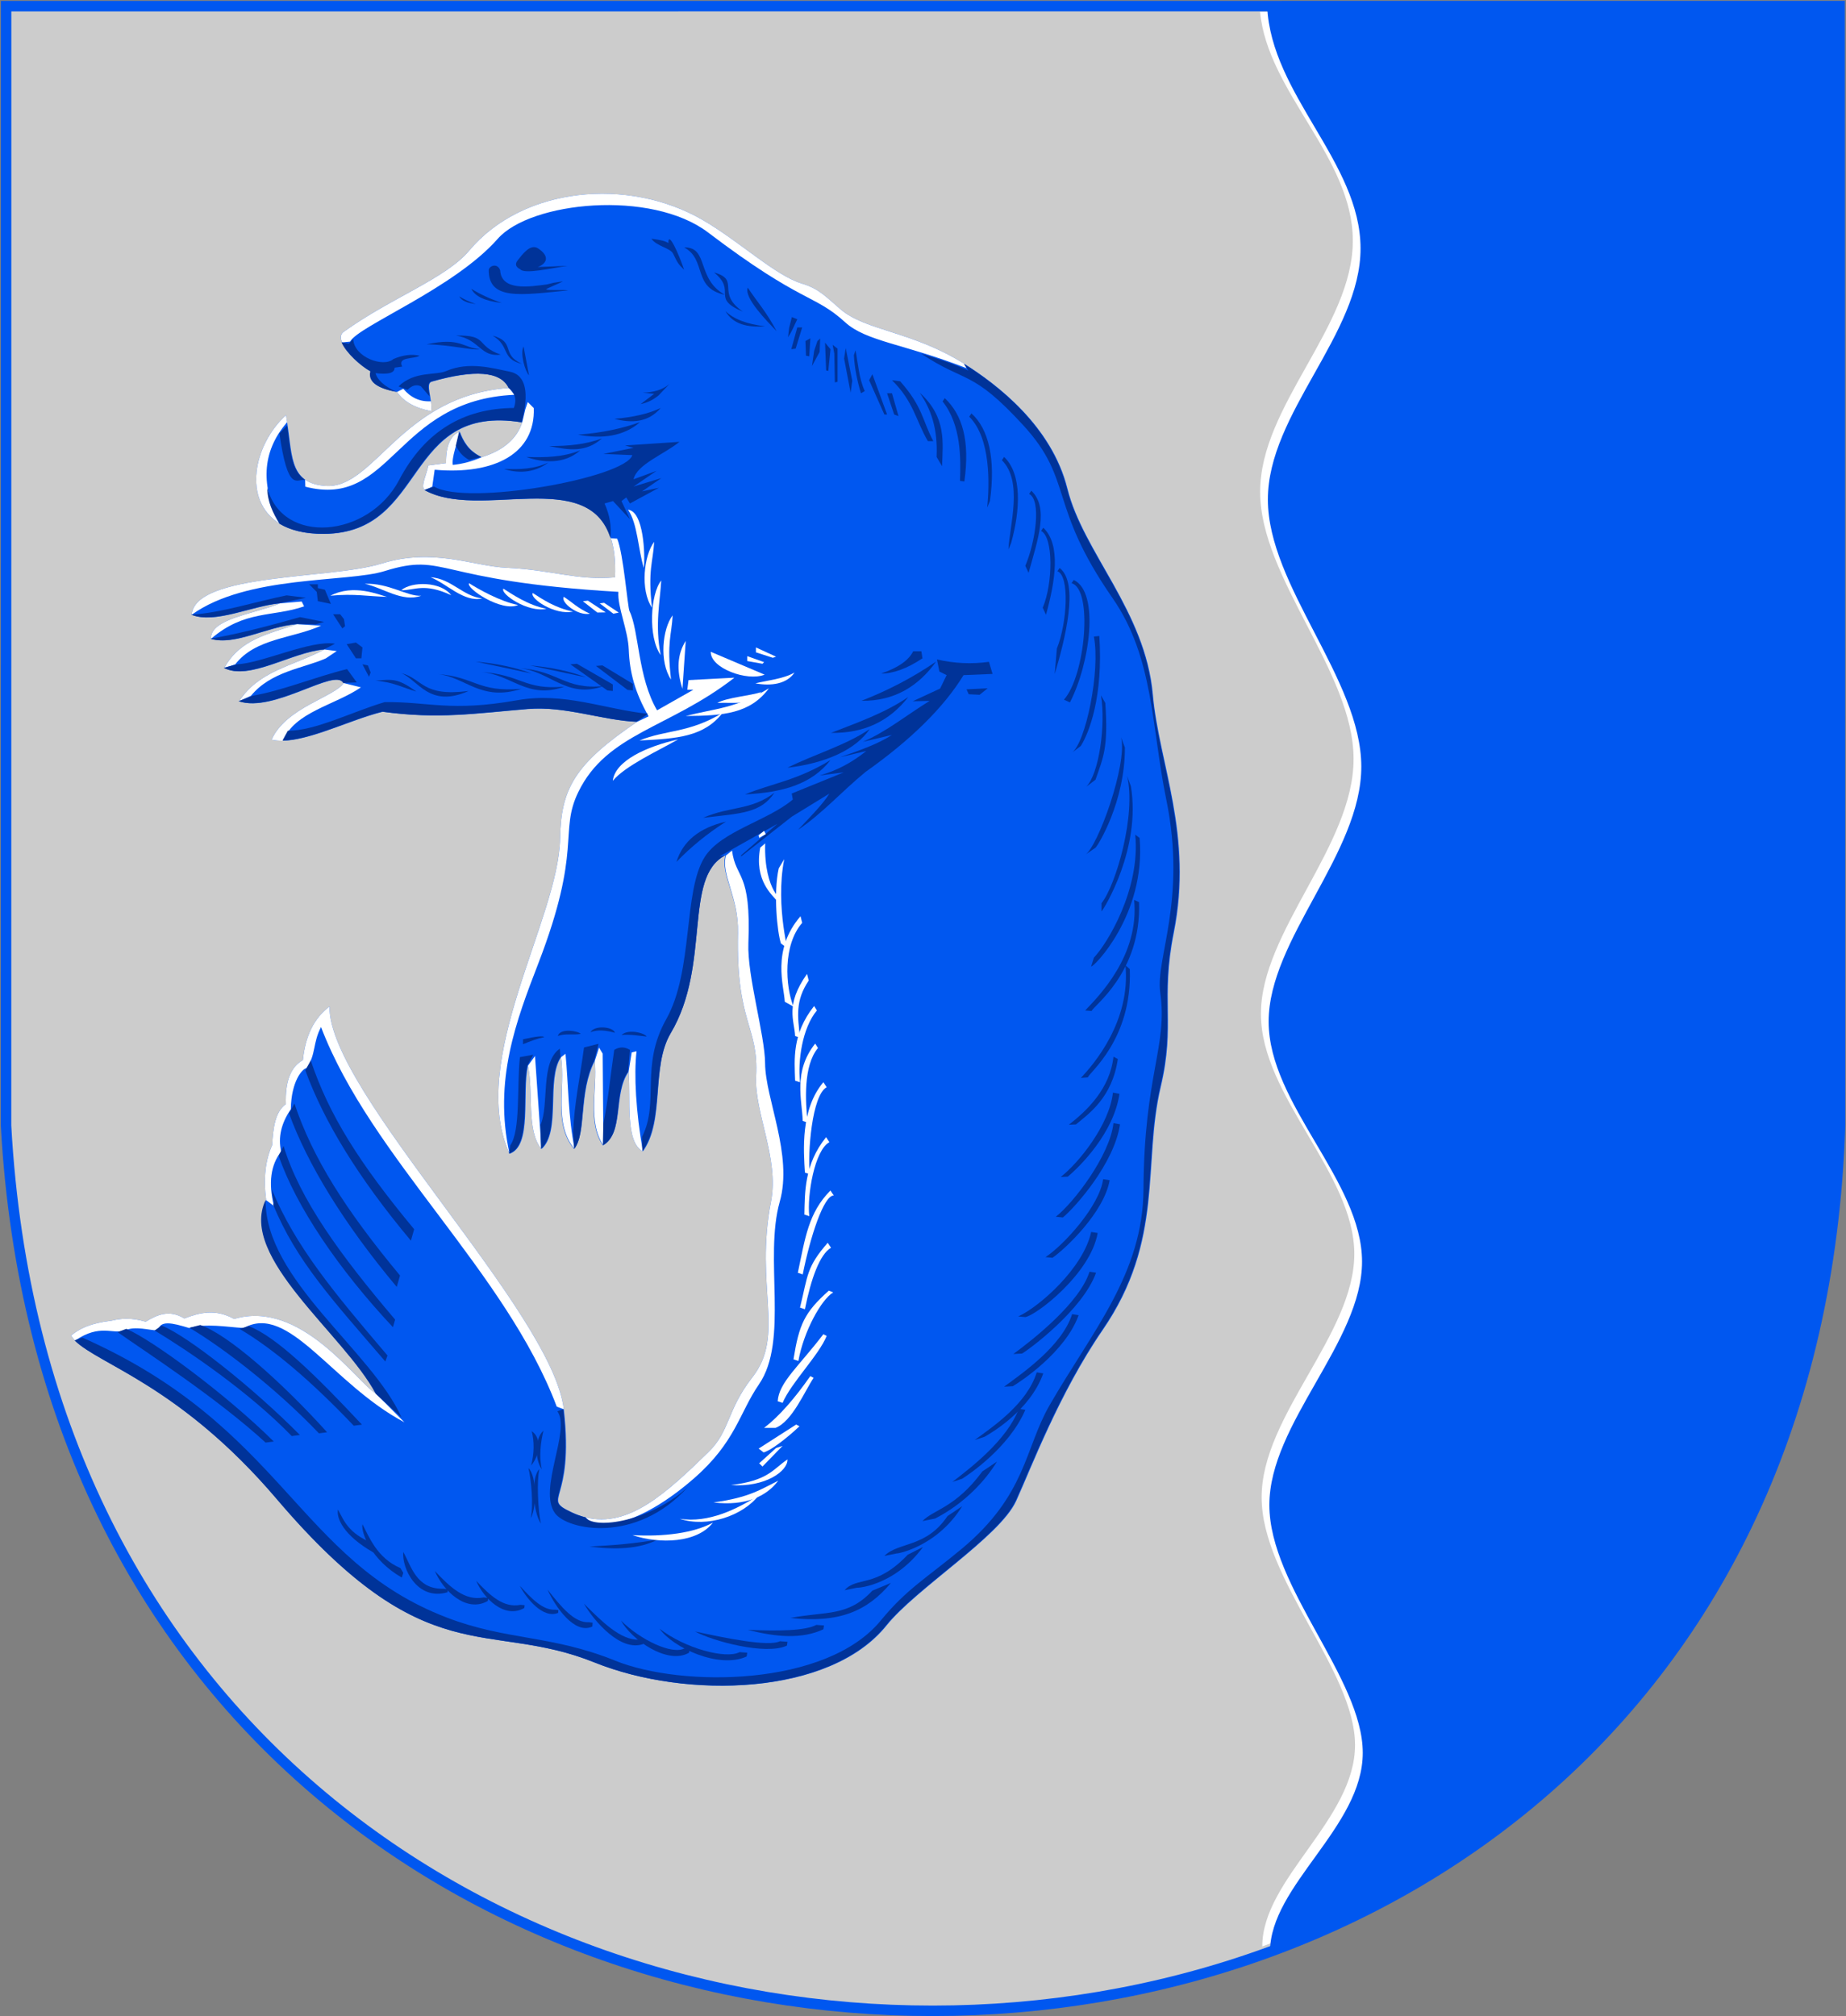 <?xml version="1.0" encoding="UTF-8"?>
<!DOCTYPE svg PUBLIC "-//W3C//DTD SVG 1.1//EN" "http://www.w3.org/Graphics/SVG/1.1/DTD/svg11.dtd">
<!-- Creator: CorelDRAW -->
<svg xmlns="http://www.w3.org/2000/svg" xml:space="preserve" width="500px" height="546px" shape-rendering="geometricPrecision" text-rendering="geometricPrecision" image-rendering="optimizeQuality" fill-rule="evenodd" clip-rule="evenodd"
viewBox="0 0 500 546"
 xmlns:xlink="http://www.w3.org/1999/xlink"
 xmlns:svg="http://www.w3.org/2000/svg"
 version="1.0">
 <rect x="0" y="0" width="500" height="546" fill="#808080" stroke="none"/>
 <g id="Layer_x0020_1">
  <path id="path1937" fill="#CCCCCC" stroke="#0057F0" stroke-width="2.835" d="M1.654 1.676l496.612 -0.017 0.128 303.196c-10.465,319.521 -479.193,319.792 -496.758,0l0.017 -303.179z"/>
  <path fill="#0057F0" d="M138.009 312.474c6.246,-2.051 3.324,-16.542 4.985,-23.831 1.553,6.866 -0.496,17.66 3.675,22.561 5.365,-4.689 1.236,-18.872 5.291,-24.871 1.231,8.302 -2.268,17.88 3.546,24.872 3.451,-4.368 1.156,-15.252 5.589,-23.876 0.779,7.643 -2.19,16.235 2.19,22.895 5.877,-3.384 2.734,-13.939 6.974,-19.943 0.634,7.516 -1.023,18.961 3.868,21.566 6.081,-8.431 2.127,-22.924 7.54,-32.031 11.035,-18.566 3.255,-42.286 14.831,-48.181 -1.496,5.107 3.601,11.256 3.385,21.018 -0.548,24.803 5.643,24.996 4.907,38.916 -0.509,9.624 6.278,22.249 4.046,33.791 -4.488,23.198 3.931,36.149 -5.025,47.607 -7.068,9.043 -5.948,14.504 -12.01,20.389 -12.413,12.05 -23.624,22.484 -36.803,16.303 -8.732,-4.095 0.69,-2.175 -2.289,-27.967 -3.059,-26.483 -63.912,-86.153 -63.456,-109.095 -4.15,3.095 -6.555,7.936 -7.213,14.522 -3.284,1.785 -4.823,5.753 -4.616,11.904 -2.88,2.07 -3.46,6.44 -3.712,11.139 -1.851,4.084 -2.393,9.041 -1.625,14.871 -7.402,15.538 21.21,36.315 29.851,52.508 -5.638,-3.502 -20.444,-25.665 -38.524,-20.327 -5.043,-2.782 -9.321,-1.731 -13.488,-0.132 -4.033,-2.445 -7.301,-1.056 -10.458,0.88 -4.15,-1.193 -6.767,-0.854 -9.164,-0.296 -6.425,0.807 -9.016,2.38 -11.059,4.063 4.745,7.265 27.935,11.504 55.89,44.355 40.652,47.772 56.691,32.391 86.016,44.198 24.914,10.031 63.726,8.969 78.986,-10.051 8.048,-10.03 30.672,-24.024 35.101,-33.706 3.991,-8.725 11.635,-29.136 23.463,-46.346 16.754,-24.377 10.764,-44.979 15.711,-65.847 4.016,-16.936 -0.108,-23.442 3.538,-41.756 5.28,-26.519 -3.999,-45.63 -5.682,-64.465 -2.022,-22.628 -18.822,-38.448 -23.136,-55.76 -4.233,-16.985 -19.104,-28.265 -27.937,-33.804 -14.177,-8.891 -26.669,-8.904 -33.545,-14.792 -3.898,-3.337 -5.818,-5.556 -10.427,-6.943 -7.29,-2.195 -17.065,-11.582 -27.072,-17.332 -19.975,-11.476 -48.501,-9.008 -63.101,8.43 -6.253,7.468 -21.204,12.808 -33.77,21.832 -3.502,1.979 3.474,8.87 7.175,10.849 -0.693,2.73 1.669,4.586 7.087,5.569 1.772,2.607 4.852,4.34 9.242,5.2 0.357,-3.637 -1.577,-7.274 0.09,-7.964 11.805,-3.369 18.808,-2.81 21.008,1.678 -29.238,2.019 -36.428,27.495 -49.749,26.521 -10.323,-0.754 -8.731,-8.961 -10.688,-19.139 -11.18,10.127 -13.308,32.338 10.428,32.15 28.098,-0.222 21.279,-35.453 53.565,-30.197 -1.47,4.448 -5.123,7.586 -10.959,9.414 -3.63,-1.772 -4.959,-4.312 -5.96,-6.962 -2.548,1.111 -3.787,3.967 -3.717,8.57l-4.81 0.644c-0.308,2.22 -2.254,5.749 -0.925,6.658 16.842,9.514 53.001,-11.092 51.508,23.632 -10.357,0.915 -16.972,-2.023 -29.391,-2.593 -8.965,-0.411 -19.767,-5.509 -33.887,-1.123 -13.895,4.316 -50.493,2.531 -51.377,13.851 6.339,2.573 16.28,-2.384 23.928,-3.085 -6.886,2.876 -19.011,4.114 -18.694,9.609 6.459,1.947 15.21,-3.31 23.306,-3.983 -7.55,2.644 -15.427,3.979 -19.703,11.862 6.756,3.573 18.424,-4.314 27.144,-4.998 -9.024,4.676 -17.721,5.75 -23.144,14.027 9.444,3.267 26.092,-9.182 28.333,-4.933 -2.582,3.802 -15.641,6.621 -19.532,15.334 7.746,1.735 20.075,-5.042 30.113,-7.563 15.135,2.085 24.979,0.462 39.353,-0.729 10.257,-0.85 20.194,3.09 29.521,3.459 -17.113,11.566 -20.607,18.331 -20.845,31.637 -0.389,21.715 -25.185,60.15 -13.691,85.337z"/>
  <path id="path1937_0" fill="white" d="M496.481 3.141l-0.181 299.62c-3.882,118.527 -70.824,193.778 -154.404,224.403 -0.027,-18.302 25.15,-34.418 25.12,-54.578 -0.03,-20.16 -25.266,-44.865 -25.298,-67.035 -0.032,-22.17 25.134,-44.166 25.102,-65.986 -0.032,-21.821 -25.262,-42.595 -25.295,-64.939 -0.033,-22.344 25.133,-45.56 25.098,-69.127 -0.034,-23.566 -25.271,-48.878 -25.306,-72.27 -0.034,-23.392 25.142,-44.776 25.1,-68.083 -0.041,-22.578 -23.037,-40.084 -25.127,-61.943l155.188 -0.063z"/>
  <path id="path1937_1" fill="#0057F0" d="M343.218 1.762l155.359 -0.103 -0.182 303.196c-3.882,118.527 -70.824,193.123 -154.404,223.748 -0.027,-17.974 25.15,-33.763 25.12,-53.923 -0.03,-20.16 -25.266,-44.865 -25.298,-67.035 -0.032,-22.17 25.134,-44.166 25.102,-65.986 -0.032,-21.821 -25.262,-42.595 -25.295,-64.939 -0.033,-22.344 25.133,-45.56 25.098,-69.127 -0.034,-23.566 -25.271,-48.878 -25.306,-72.27 -0.034,-23.392 25.143,-44.775 25.1,-68.083 -0.043,-23.307 -24.196,-41.557 -25.296,-65.478z"/>
  <path fill="white" d="M152.709 381.692c-3.059,-26.483 -63.912,-86.153 -63.456,-109.095 -4.15,3.095 -6.555,7.936 -7.213,14.522 -3.284,1.785 -4.823,5.753 -4.616,11.904 -2.88,2.07 -3.46,6.44 -3.712,11.139 -1.851,4.084 -2.393,9.041 -1.625,14.871l2.098 1.58c-1.528,-6.22 -0.873,-11.131 1.964,-14.733 -0.873,-3.819 0,-7.639 2.619,-11.459 0.109,-7.639 3.165,-11.023 4.256,-11.132 2.619,-3.711 1.637,-6.766 3.929,-11.132 13.424,35.25 50.093,66.244 63.843,102.804l1.912 0.729zm17.552 -91.411c0.634,7.516 -1.023,18.961 3.868,21.566 -1.884,-10.684 -2.458,-20.713 -1.722,-27.141l-1.31 0.327 -0.836 5.247zm-9.165 -2.953c0.779,7.643 -2.043,16.267 2.338,22.928l-0.195 -24.895 -0.982 -1.637 -1.161 3.605zm-9.135 -0.996c1.231,8.302 -2.121,17.913 3.694,24.904 -1.81,-8.94 -1.656,-17.226 -2.484,-25.84l-1.21 0.935zm-8.966 2.309c1.553,6.866 -0.496,17.66 3.675,22.561l-1.766 -25.188 -1.91 2.626zm27.525 -123.084c2.564,5.235 2.214,17.92 7.453,26.821l9.822 -5.566 -1.637 0 0.327 -2.619 12.441 -0.655c-17.649,13.74 -34.51,15.008 -42.271,30.936 -5.334,10.947 1.18,15.245 -10.826,46.387 -6.001,15.566 -12.206,31.689 -7.82,51.611 -11.494,-25.187 13.302,-63.621 13.691,-85.337 0.238,-13.306 3.732,-20.071 20.845,-31.637l3.135 -1.484c-3.711,-6.493 -5.146,-11.932 -5.376,-18.056 -0.201,-5.34 -3.126,-11.646 -2.809,-15.666 -50.445,-2.943 -46.443,-10.867 -63.35,-5.616 -10.079,3.13 -37.276,1.017 -52.224,11.822 0.884,-11.32 37.483,-9.535 51.377,-13.851 14.12,-4.386 24.922,0.712 33.887,1.123 12.419,0.57 19.035,3.508 29.391,2.593 0.187,-4.34 -0.215,-7.817 -1.094,-10.595l1.685 0.118c1.719,4.058 2.812,18.568 3.352,19.67m-77.428 19.44c-2.582,3.802 -15.641,6.621 -19.532,15.334 0.968,0.217 2.008,0.301 3.106,0.277 3.102,-7.764 14.062,-9.634 21.094,-14.451l-4.668 -1.16zm-5.189 -9.094c-9.024,4.676 -17.721,5.75 -23.144,14.027l3.207 -1.481c5.457,-6.657 14.187,-7.421 20.299,-10.149l2.947 -1.964 -3.308 -0.432zm-7.441 -6.864c-7.55,2.644 -15.427,3.979 -19.703,11.862l2.951 -0.965c5.457,-7.094 15.497,-6.985 23.245,-10.477l-6.493 -0.42zm-4.612 -5.626c-6.886,2.876 -19.011,4.114 -18.694,9.609 9.06,-7.845 16.81,-5.868 25.215,-8.802l-0.655 -1.31 -5.867 0.502zm54.631 -39.592c5.836,-1.828 9.489,-4.966 10.959,-9.414l0.846 -3.553 0.655 -1.964 1.637 1.637c0.437,12.223 -10.477,18.116 -26.847,16.698l-0.655 4.584 -2.007 0.924c-1.329,-0.91 0.617,-4.439 0.925,-6.658l4.81 -0.644c-0.071,-4.603 1.168,-7.46 3.717,-8.57 -0.626,3.019 -2.235,7.019 -1.879,9.056 2.613,-0.261 5.226,-0.959 7.839,-2.094zm-52.704 -9.483c-0.098,-0.62 -0.207,-1.248 -0.329,-1.884 -8.734,7.912 -11.944,23.199 -1.612,29.419 -5.083,-9.997 -5.2,-19.284 1.941,-27.535zm60.108 -9.266c-29.238,2.019 -36.428,27.494 -49.749,26.521 -2.419,-0.177 -4.184,-0.763 -5.494,-1.688l0.057 1.903c23.464,6.112 24.337,-23.464 56.641,-24.883l-1.455 -1.854zm-30.341 1.086c1.772,2.607 4.852,4.34 9.242,5.2 0.089,-0.909 0.035,-1.819 -0.069,-2.682 -2.936,0.18 -5.435,-0.949 -7.498,-3.388l-1.675 0.869zm153.653 -7.613c-14.177,-8.891 -26.669,-8.904 -33.545,-14.792 -3.898,-3.337 -5.818,-5.556 -10.427,-6.943 -7.29,-2.195 -17.065,-11.582 -27.072,-17.332 -19.975,-11.476 -48.501,-9.008 -63.101,8.43 -6.253,7.468 -21.204,12.808 -33.77,21.832 -1.094,0.619 -1.165,1.717 -0.633,2.995l2.165 -0.215c2.312,-4.263 28.197,-14.419 40.004,-27.85 8.872,-10.092 41.569,-13.403 56.967,-1.712 25.498,19.36 28.678,16.608 37.121,24.317 5.706,5.21 15.87,5.805 32.883,12.448l-0.591 -1.178zm-159.257 278.995c-5.638,-3.502 -20.444,-25.665 -38.524,-20.327 -5.043,-2.782 -9.321,-1.731 -13.488,-0.132 -4.033,-2.445 -7.301,-1.056 -10.458,0.88 -4.15,-1.193 -6.767,-0.854 -9.164,-0.296 -6.425,0.807 -9.016,2.38 -11.059,4.063 0.297,0.454 0.665,0.896 1.103,1.335 6.814,-4.62 10.027,-1.601 13.567,-2.728 2.51,-1.31 6.767,0 8.84,0 0.655,-2.837 3.82,-2.074 8.512,-0.655 4.584,-1.31 9.822,-0.327 14.733,0 12.223,-6.875 23.791,15.06 43.544,25.537l-7.606 -7.677zm94.708 -145.873c-1.496,5.107 3.453,11.224 3.238,20.986 -0.548,24.804 5.643,24.996 4.907,38.916 -0.509,9.624 6.278,22.249 4.046,33.791 -4.488,23.198 3.931,36.149 -5.025,47.607 -7.068,9.043 -5.948,14.504 -12.01,20.389 -11.249,10.92 -21.512,20.513 -33.146,17.616 2.798,3.837 14.332,2.477 29.296,-10.569 11.312,-9.861 12.274,-17.718 17.604,-25.462 8.171,-11.87 1.32,-34.194 5.645,-49.488 3.591,-12.698 -3.913,-27.822 -3.975,-37.475 -0.05,-7.689 -4.877,-23.691 -4.526,-32.515 0.786,-19.724 -3.39,-17.173 -4.43,-25.104l-1.624 1.31z"/>
  <path fill="#003399" d="M130.332 123.79c-3.63,-1.772 -4.959,-4.312 -5.96,-6.962l-0.897 3.817c0.764,1.746 1.965,3.056 3.601,3.929l3.255 -0.784zm10.959 -9.414c-32.286,-5.257 -25.466,29.975 -53.565,30.197 -5.192,0.041 -9.147,-0.99 -12.04,-2.731 -1.753,-2.917 -3.286,-5.943 -3.286,-9.737 4.052,15.654 27.429,13.623 35.693,-2.083 7.012,-13.326 17.571,-19.444 31.097,-19.526 0.825,-2.255 0.34,-4.073 -1.455,-5.456 -2.201,-4.488 -9.203,-5.047 -21.008,-1.678 -1.042,0.431 -0.677,2.014 -0.344,4.028l-2.402 -2.788c-1.2,-0.545 -2.401,-0.218 -3.601,0.982l-2.439 -0.933c4.347,-4.236 10.045,-2.913 12.908,-4.156 6.209,-2.694 12.761,-0.711 17.183,0.156 4.546,0.892 5.309,5.93 3.26,13.723zm-58.666 15.589c-3.886,-2.617 -3.887,-8.103 -4.857,-14.736l-2.093 2.142c2.318,16.072 4.634,12.354 6.951,12.594zm24.769 -23.839c-5.418,-0.983 -7.781,-2.839 -7.087,-5.569 -2.544,-1.361 -6.637,-5.043 -7.808,-7.854l1.992 0.395 1.179 -1.327c0.123,4.939 8.181,7.887 10.908,5.454 2.555,-1.081 4.914,-1.376 7.075,-0.884 -1.572,0.983 -6.093,0.197 -4.717,2.948l-2.064 0.295c0.05,1.598 -2.063,1.843 -5.159,1.474 0.518,1.886 2.411,3.576 5.681,5.069zm153.653 -7.613c8.833,5.54 23.705,16.819 27.937,33.804 4.314,17.312 21.114,33.133 23.136,55.76 1.683,18.836 10.962,37.946 5.682,64.465 -3.646,18.314 0.477,24.82 -3.538,41.756 -4.948,20.868 1.042,41.47 -15.711,65.847 -11.828,17.21 -19.471,37.621 -23.463,46.346 -4.429,9.682 -27.054,23.676 -35.101,33.706 -15.26,19.02 -54.072,20.081 -78.986,10.051 -29.325,-11.807 -45.364,3.574 -86.016,-44.198 -26.208,-30.798 -48.228,-36.449 -54.787,-43.02l2.108 -0.763c54.66,24.219 58.082,60.203 98.676,75.809 16.335,6.28 28.237,4.645 45.699,11.708 17.961,7.266 57.176,7.081 71.908,-10.926 6.943,-8.486 12.437,-11.521 21.902,-19.39 17.516,-14.563 17.065,-27.215 23.774,-38.859 11.582,-20.099 25.328,-35.68 25.451,-58.513 0.167,-31.089 6.612,-38.687 4.538,-53.295 -1.317,-9.271 7.252,-24.967 1.631,-52.272 -4.011,-19.484 -3.32,-38.388 -14.546,-54.542 -17.552,-25.258 -10.414,-31.804 -24.188,-46.811 -13.981,-15.232 -15.471,-11.273 -27.627,-19.382 4.6,1.356 8.955,2.835 12.769,4.584l-1.246 -1.865zm-189.108 226.487c-7.402,15.538 21.21,36.315 29.851,52.508l6.951 6.368c-8.011,-17.988 -36.976,-37.286 -36.803,-58.876zm86.568 85.938c-1.204,-0.3 -2.422,-0.734 -3.658,-1.313 -8.731,-4.095 0.69,-2.175 -2.289,-27.967l-1.584 0.58c3.711,5.16 -5.347,21.125 -0.655,27.594 3.292,4.539 21.973,8.453 36.054,-7.152 -10.039,9.312 -25.199,11.691 -27.868,8.257zm11.605 -120.69c-4.24,6.004 -0.95,16.591 -6.827,19.975l0.132 -5.906c1.31,-6.33 1.964,-13.314 2.947,-19.971 1.419,-0.873 2.838,-0.873 4.256,0l-0.508 5.902zm-14.606 20.956c3.451,-4.368 1.009,-15.284 5.441,-23.909l1.161 -4.587 -3.929 0.982c-0.982,7.639 -2.619,14.951 -2.947,22.918l0.274 4.595zm-3.694 -24.904c-4.055,5.998 0.074,20.182 -5.291,24.871l-0.129 -6.526c2.401,-5.238 -0.109,-17.025 5.238,-20.626l0.181 2.282zm-13.952 26.14c6.246,-2.051 3.324,-16.542 4.985,-23.831l1.582 -2.954 -3.601 0.655c-0.873,7.967 0.218,19.862 -2.619,23.9l-0.347 2.23zm34.536 -116.973c-9.327,-0.37 -19.264,-4.309 -29.521,-3.459 -14.374,1.191 -24.218,2.814 -39.353,0.729 -8.783,2.206 -19.32,7.671 -27.006,7.84l1.45 -2.665c7.423,0.037 17.465,-5.165 26.198,-7.748 12,-0.176 17.677,2.719 35.999,-0.528 12.689,-2.249 23.58,2.462 35.37,3.692l-3.135 2.139zm-79.454 -10.502c-2.241,-4.249 -18.889,8.2 -28.333,4.933l3.862 -1.481c8.185,-1.419 17.025,-5.129 25.537,-7.203l2.619 3.601 -3.685 0.15zm-32.333 -4.096c6.756,3.573 18.424,-4.314 27.144,-4.998l2.981 -1.533c-6.548,-1.091 -19.971,5.348 -26.52,5.566l-3.606 0.965zm19.703 -11.862c-8.096,0.673 -16.847,5.93 -23.306,3.983 8.078,-1.432 16.156,-3.548 24.233,-5.855l6.548 1.31 -2.292 0.655 -5.184 -0.092zm-28.54 -2.541c6.339,2.573 16.28,-2.384 23.928,-3.085l7.176 -1.484 -5.238 -0.655c-8.622,1.741 -17.898,4.792 -25.866,5.224zm113.562 -20.73c-6.151,-19.448 -35.678,-4.712 -50.414,-13.037l2.662 -0.924c8.84,5.346 51.73,-2.293 53.694,-8.512l-7.858 -0.327 8.185 -1.637 -2.292 -0.655 14.733 -0.982c-4.147,3.383 -11.568,6.112 -12.441,10.149l6.221 -2.292 -6.221 4.256 7.53 -2.292 -5.238 3.601 4.584 -0.982 -7.858 4.256 -0.982 -1.637 -1.31 0.982 2.292 4.911 -4.584 -4.911 -2.292 0.655c1.403,3.126 1.933,6.252 1.589,9.377zm31.164 85.898c-11.576,5.895 -3.796,29.614 -14.831,48.181 -5.412,9.107 -1.606,23.567 -7.687,31.998l-0.085 -3.895c4.812,-9.549 -0.612,-19.146 6.577,-31.921 7.375,-13.106 4.535,-34.526 10.365,-43.831 4.424,-7.061 17.09,-9.861 23.904,-15.627l-0.297 -1.629 14.084 -5.721 -6.509 0.835c4.698,-1.335 8.796,-3.543 12.621,-6.625l-7.117 1.675c4.971,-1.732 9.999,-3.409 14.08,-6.032l-7.888 1.866c6.352,-2.709 12.05,-7.383 18.074,-11.074l-4.575 0.098 7.423 -3.451 1.763 -3.629 -1.964 -0.982 -0.655 -3.274c4.693,1.091 9.386,1.31 14.078,0.655l0.982 3.274 -7.858 0.327c-5.347,8.731 -14.187,17.461 -26.52,26.192 -6.657,5.457 -11.787,11.35 -18.334,15.715 3.394,-3.552 6.9,-7.16 8.512,-9.822l-10.149 6.221 -13.751 10.804 0 -0.327 9.822 -8.512 -15.715 8.84"/>
  <path fill="#003399" d="M253.538 179.181c-6.345,4.355 -13.064,7.831 -20.194,10.613 8.973,0.147 15.544,-4.077 20.194,-10.613z"/>
  <path fill="#003399" d="M246.02 188.762c-6.345,4.355 -13.801,6.947 -20.931,9.729 8.973,0.147 15.839,-3.193 20.931,-9.729z"/>
  <path fill="#003399" d="M235.555 197.459c-6.345,4.355 -15.275,6.947 -22.258,10.466 10.415,-1.202 18.549,-4.959 22.258,-10.466z"/>
  <path fill="#003399" d="M224.942 205.861c-9.09,5.553 -15.97,6.339 -23.142,9.286 10.244,-0.513 18.033,-2.747 23.142,-9.286z"/>
  <path fill="#003399" d="M209.759 214.705c-6.362,4.848 -11.889,3.559 -19.31,6.78 10.415,-1.202 15.601,-1.274 19.31,-6.78z"/>
  <path fill="#003399" d="M196.641 222.517c-5.061,3.243 -9.532,6.879 -13.414,10.908 1.72,-5.601 6.19,-9.237 13.414,-10.908z"/>
  <path fill="white" d="M183.669 200.259c-5.725,3.243 -14.323,7.174 -17.688,11.203 0.595,-5.413 9.23,-9.325 17.688,-11.203z"/>
  <path fill="white" d="M195.756 193.037c-9.09,5.553 -15.38,4.57 -22.552,7.517 10.244,-0.513 17.444,-0.978 22.552,-7.517z"/>
  <path fill="white" d="M208.285 186.404c-9.09,5.553 -14.643,5.455 -22.552,7.517 10.243,-0.071 17.443,-0.634 22.552,-7.517z"/>
  <path fill="white" d="M206.222 187.435c-3.207,1.055 -9.262,1.44 -11.94,2.948 5.043,-0.238 7.951,0.905 11.94,-2.948z"/>
  <path fill="white" d="M215.213 182.129c-3.06,1.792 -7.641,2.177 -10.613,2.948 4.306,0.794 8.541,0.168 10.613,-2.948z"/>
  <path fill="white" d="M207.106 182.719l-14.593 -6.191c-0.147,4.422 9.876,8.107 14.593,6.191z"/>
  <polygon fill="white" points="202.389,177.707 206.959,179.328 206.517,179.77 202.389,179.033 "/>
  <polygon fill="white" points="204.748,175.348 210.202,177.854 209.317,178.149 204.748,176.675 "/>
  <path fill="white" d="M181.753 184.045c-1.179,-10.22 0.147,-11.89 0.442,-17.393 -2.784,3.643 -3.684,12.597 -0.442,17.393z"/>
  <path fill="white" d="M184.848 186.551l0.884 -12.971c-2.26,3.537 -2.555,7.861 -0.884,12.971z"/>
  <path fill="white" d="M178.952 177.412c-1.621,-8.156 -0.147,-14.691 0.147,-20.194 -2.956,3.642 -3.61,15.397 -0.147,20.194z"/>
  <path fill="white" d="M176.594 164.588c-1.179,-10.22 0.295,-12.333 0.59,-17.836 -2.784,3.643 -3.832,13.039 -0.59,17.836z"/>
  <path fill="white" d="M174.383 153.828c-1.572,-5.11 -1.671,-11.989 -4.275,-15.772 4.227,0.393 4.669,12.135 4.275,15.772z"/>
  <polygon fill="white" points="167.602,165.915 163.623,163.261 162.443,163.409 166.128,166.21 "/>
  <polygon fill="white" points="164.065,165.852 159.222,162.672 157.874,162.84 161.791,165.894 "/>
  <path fill="white" d="M152.715 161.64c2.358,1.523 3.685,3.046 7.075,4.569 -3.341,0.688 -8.058,-3.193 -7.075,-4.569z"/>
  <path fill="white" d="M144.313 160.608c2.358,1.523 6.043,4.078 10.908,5.012 -4.963,1.13 -11.89,-3.635 -10.908,-5.012z"/>
  <path fill="white" d="M136.353 159.429c2.358,1.523 6.78,4.52 11.645,5.454 -4.963,1.13 -12.627,-4.078 -11.645,-5.454z"/>
  <path fill="white" d="M127.067 157.955c2.358,1.523 8.402,4.963 13.266,5.896 -4.373,2.015 -14.249,-4.52 -13.266,-5.896z"/>
  <path fill="white" d="M116.602 156.334c5.601,0.344 8.697,5.11 14.003,5.749 -4.963,1.13 -9.679,-4.078 -14.003,-5.749z"/>
  <path fill="white" d="M122.203 161.198c-7.321,-3.39 -9.778,-1.327 -13.561,-1.327 2.948,-2.506 10.858,-2.358 13.561,1.327z"/>
  <path fill="white" d="M114.096 161.345c-5.11,1.867 -10.367,-2.162 -15.33,-3.243 6.584,-0.246 11.546,3.488 15.33,3.243z"/>
  <path fill="white" d="M104.809 161.64c-5.11,-0.098 -8.746,-0.934 -15.33,-0.295 6.289,-3.292 13.168,-0.246 15.33,0.295z"/>
  <path fill="#003399" d="M145.654 72.315l8.076 -0.315c-4.009,0.537 -11.773,2.399 -12.85,0.899 -1.059,-0.48 -1.522,-1.314 -0.693,-2.353 1.326,-1.663 3.457,-4.677 5.601,-3.243 3.333,2.23 2.186,4.153 -0.133,5.012z"/>
  <path fill="#003399" d="M132.373 73.052c0.295,-1.18 2.407,-1.818 3.095,0.147 0.344,5.748 8.087,4.421 12.677,3.832 3.114,-0.728 0.062,-0.146 4.313,-0.831 -0.761,0.494 -4.86,2.089 -4.526,2.191 1.117,0.343 4.426,-0.015 5.961,0.262 -13.054,1.289 -21.581,2.736 -21.521,-5.601z"/>
  <path fill="#003399" d="M130.015 94.572c-1.734,0.433 -7.712,-1.148 -14.445,-1.327 9.188,-1.966 9.679,0.933 14.445,1.327z"/>
  <path fill="#003399" d="M135.616 96.046c-5.503,0.786 -5.7,-4.177 -12.087,-5.159 8.893,-0.197 5.11,2.702 12.087,5.159z"/>
  <path fill="#003399" d="M141.365 98.552c-5.749,-1.376 -3.095,-4.815 -7.96,-7.665 6.436,1.769 2.113,5.012 7.96,7.665z"/>
  <path fill="#003399" d="M185.291 73.052c-1.63,-1.548 -1.788,-1.917 -2.976,-4.349 -0.767,-1.57 -4.453,-1.965 -5.868,-4.053 1.977,0.301 3.4,0.451 4.589,1.167 -0.093,-3.502 2.818,2.923 4.255,7.235z"/>
  <path fill="#003399" d="M196.346 79.832c-8.844,-1.769 -4.864,-9.581 -11.055,-12.824 6.78,-0.147 3.243,8.549 11.055,12.824z"/>
  <path fill="#003399" d="M201.21 84.402c-8.844,-3.685 -1.474,-5.454 -7.812,-10.613 7.327,2.044 0.314,5.395 7.812,10.613z"/>
  <path fill="#003399" d="M207.254 88.382c-4.963,-0.59 -8.55,-1.966 -10.76,-4.127 2.038,3.587 5.969,4.471 10.76,4.127z"/>
  <path fill="#003399" d="M202.537 77.916c2.604,3.931 5.061,6.535 7.812,11.792 -2.604,-2.751 -8.893,-9.041 -7.812,-11.792z"/>
  <path fill="#003399" d="M214.476 85.876l1.474 0.59c-0.835,1.621 -1.228,2.948 -2.506,4.864l0.295 -2.506 0.737 -2.948z"/>
  <polygon fill="#003399" points="214.329,94.572 215.508,94.425 217.277,88.676 215.95,88.676 "/>
  <polygon fill="#003399" points="219.488,91.624 219.193,96.489 218.309,96.341 218.161,92.361 "/>
  <polygon fill="#003399" points="221.404,92.361 220.52,95.014 219.93,99.142 221.994,95.309 222.152,91.681 "/>
  <polygon fill="#003399" points="223.468,92.803 224.942,94.572 224.352,100.468 223.763,100.321 "/>
  <polygon fill="#003399" points="225.531,93.393 226.858,94.425 226.858,103.416 226.121,103.564 225.974,95.751 "/>
  <polygon fill="#003399" points="230.396,106.364 230.838,103.122 229.069,94.278 228.627,97.078 "/>
  <path fill="#003399" d="M231.722 94.867l-0.442 1.327c0.196,3.66 0.933,7.05 1.916,10.318l1.032 -0.59c-1.621,-3.587 -1.769,-7.321 -2.506,-11.055z"/>
  <polygon fill="#003399" points="236.292,101.353 240.271,112.261 239.534,112.261 235.407,102.974 "/>
  <path fill="#003399" d="M241.598 102.974l2.211 0.295c6.191,6.928 6.043,10.76 8.992,16.214l-1.474 0c-3.243,-5.503 -3.832,-10.711 -9.729,-16.509z"/>
  <polygon fill="#003399" points="240.271,106.512 241.598,106.512 243.367,112.703 242.188,112.261 "/>
  <path fill="#003399" d="M253.685 123.758c0.356,-7.677 -1.536,-12.959 -4.569,-17.393 7.32,6.633 6.24,13.561 6.043,19.899l-1.474 -2.506z"/>
  <path fill="#003399" d="M255.896 107.838l-0.59 0.884c5.11,6.436 4.913,15.526 4.717,21.521l1.179 0.147c1.572,-11.117 -0.59,-18.119 -5.306,-22.552z"/>
  <path fill="#003399" d="M271.963 123.758l-0.59 0.884c5.771,5.795 2.09,17.622 1.769,24.174l0.737 -1.769c2.493,-8.997 2.951,-18.688 -1.916,-23.29z"/>
  <path fill="#003399" d="M263.119 111.966l-0.59 0.884c5.891,5.915 5.47,18.349 4.864,24.616l0.737 -1.769c1.572,-11.301 -0.295,-19.507 -5.012,-23.732z"/>
  <path fill="#003399" d="M279.333 132.897l-0.59 0.884c3.36,1.64 1.758,12.919 -1.032,19.457l0.884 1.916c2.493,-8.997 5.604,-17.656 0.737,-22.258z"/>
  <path fill="#003399" d="M282.576 142.92l-0.59 0.884c3.36,1.64 3.232,14.246 0.442,20.784l0.884 1.916c2.493,-8.997 4.13,-18.983 -0.737,-23.584z"/>
  <path fill="#003399" d="M286.998 153.828l-0.59 0.884c3.36,1.235 2.642,14.012 -0.147,20.931l-0.59 6.928c2.777,-9.282 6.7,-24.649 1.327,-28.743z"/>
  <path fill="#003399" d="M290.83 157.071l-0.59 0.884c5.853,1.591 3.735,25.055 -2.064,31.544l1.621 0.737c5.418,-10.482 8.098,-29.841 1.032,-33.165z"/>
  <path fill="#003399" d="M297.758 172.253l-1.474 0.147c1.807,9.282 -2.237,28.97 -6.043,31.544l2.506 -1.916c2.28,-3.627 6.087,-13.472 5.012,-29.775z"/>
  <path fill="#003399" d="M299.38 190.383l-1.179 -2.064c1.339,7.88 -0.493,21.23 -3.98,24.764l2.506 -1.916c2.133,-6.144 3.481,-8.674 2.653,-20.784z"/>
  <path fill="#003399" d="M304.686 202.47l-1.032 -2.801c1.781,7.357 -6.39,29.858 -9.729,31.839l2.801 -1.916c0.628,-0.554 7.982,-12.297 7.96,-27.122z"/>
  <path fill="#003399" d="M306.307 212.936l-1.032 -2.801c2.518,10.453 -2.999,29.564 -6.928,34.492l0 2.211c0.628,-0.554 10.783,-17.014 7.96,-33.902z"/>
  <path fill="#003399" d="M308.666 226.939l-1.179 -0.884c1.444,14.744 -7.548,29.478 -11.203,33.313l-0.737 2.358c0.347,0.612 14.898,-13.854 13.119,-34.787z"/>
  <path fill="#003399" d="M308.518 244.332l-1.327 -0.59c1.444,15.039 -9.611,26.088 -13.266,29.922l1.769 0.147c0.126,-1.147 13.509,-10.259 12.824,-29.48z"/>
  <path fill="#003399" d="M306.013 262.463l-1.179 -1.032c1.444,15.039 -8.432,26.678 -12.087,30.512l1.916 -0.147c0.126,-1.147 12.035,-10.112 11.35,-29.333z"/>
  <path fill="#003399" d="M302.77 286.818l-1.179 -0.623c-0.946,8.676 -7.173,14.598 -12.087,18.425l1.916 -0.089c3.399,-2.815 9.829,-7.21 11.35,-17.713z"/>
  <path fill="#003399" d="M303.212 296.251l-1.769 -0.328c-0.946,8.676 -9.237,19.02 -14.151,22.847l1.916 -0.089c3.399,-2.815 12.483,-11.927 14.003,-22.43z"/>
  <path fill="#003399" d="M303.359 304.506l-1.769 -0.328c-0.946,8.676 -10.711,21.526 -15.625,25.353l1.916 0.206c3.399,-2.815 13.957,-14.727 15.477,-25.231z"/>
  <path fill="#003399" d="M300.559 319.633l-1.769 -0.273c-0.946,7.225 -10.711,17.926 -15.625,21.113l1.916 0.171c3.399,-2.345 13.957,-12.264 15.477,-21.011z"/>
  <path fill="#003399" d="M297.316 333.931l-1.769 -0.273c-2.076,9.73 -14.052,20.285 -19.752,22.882l1.916 0.171c3.008,-0.504 17.69,-11.761 19.604,-22.78z"/>
  <path fill="#003399" d="M296.874 344.691l-1.769 -0.273c-2.684,8.514 -15.508,18.552 -20.636,22.292l2.358 -0.124c1.93,-1.119 16.451,-11.837 20.047,-21.895z"/>
  <path fill="#003399" d="M292.157 356.189l-1.769 -0.273c-2.684,8.514 -13.297,15.899 -18.425,19.639l2.358 -0.124c1.93,-1.119 14.24,-9.184 17.836,-19.242z"/>
  <path fill="#003399" d="M282.576 371.961l-1.769 -0.273c-2.684,8.514 -11.676,14.573 -16.804,18.312l2.653 -0.86c1.93,-1.119 12.324,-7.12 15.919,-17.178z"/>
  <path fill="#003399" d="M277.712 381.837l-1.769 -0.273c-3.213,8.514 -13.122,16.046 -17.983,19.786l2.653 -0.861c1.555,-0.994 12.675,-8.319 17.099,-18.652z"/>
  <path fill="#003399" d="M270.047 395.84l-3.98 2.675c-7.231,9.853 -13.315,10.362 -16.214,13.448l3.538 -0.713c-0.925,0.259 9.586,-3.97 16.656,-15.41z"/>
  <path fill="#003399" d="M260.613 407.927l-3.98 2.675c-5.752,8.62 -13.312,6.969 -17.099,10.795l3.538 -0.713c-0.925,0.259 10.471,-1.317 17.541,-12.757z"/>
  <path fill="#003399" d="M250 418.982l-4.127 2.085c-8.721,9.189 -13.848,5.828 -17.099,9.616l3.538 -0.713c-1.198,0.168 9.545,0.093 17.688,-10.988z"/>
  <path fill="#003399" d="M241.303 428.71l-5.012 2.085c-6.657,7.125 -12.374,5.534 -22.258,7.405 13.196,1.438 20.836,-1.778 27.269,-9.49z"/>
  <path fill="#003399" d="M202.537 441.408c8.551,0.393 15.53,0.246 18.573,-1.327l2.064 0.147 -0.147 1.032c-5.724,2.703 -12.799,2.162 -20.489,0.147z"/>
  <path fill="#003399" d="M188.239 441.851c7.814,1.72 19.952,4.226 22.995,2.653l2.064 0.147 -0.147 1.032c-5.724,2.703 -20.169,-1.228 -24.911,-3.832z"/>
  <path fill="#003399" d="M178.658 441.114c6.815,5.308 17.938,8.314 21.668,6.338l2.064 0.147 -0.147 1.032c-7.493,3.44 -20.021,-2.407 -23.584,-7.517z"/>
  <path fill="#003399" d="M168.192 438.903c5.333,5.308 13.891,9.346 17.253,7.517l1.32 0.147 -0.115 1.032c-5.864,3.44 -15.669,-3.587 -18.457,-8.697z"/>
  <path fill="#003399" d="M158.169 434.333c4.809,4.784 9.96,9.984 14.894,9.729l1.32 0.147 -0.115 1.032c-6.157,2.266 -13.425,-6.257 -16.099,-10.908z"/>
  <path fill="#003399" d="M148.293 430.501c3.76,4.784 7.345,9.1 11.202,8.844l1.032 0.147 -0.09 1.032c-4.814,2.266 -10.054,-5.373 -12.144,-10.023z"/>
  <path fill="#003399" d="M140.775 429.469c3.216,3.514 6.283,6.684 9.583,6.497l0.883 0.108 -0.077 0.758c-4.118,1.665 -8.6,-3.947 -10.388,-7.363z"/>
  <path fill="#003399" d="M128.983 428.142c3.736,3.958 7.383,7.424 12.012,6.497l1.107 0.108 -0.097 0.758c-5.358,3.04 -10.977,-2.571 -13.022,-7.363z"/>
  <path fill="#003399" d="M117.781 425.489c4.113,4.358 8.129,8.175 13.227,7.154l1.219 0.119 -0.107 0.835c-5.9,3.348 -12.087,-2.831 -14.339,-8.108z"/>
  <path fill="#003399" d="M109.231 420.33c2.087,3.621 3.474,10.14 10.869,9.954l1.219 0.119 -0.107 0.835c-8.295,2.427 -12.443,-6.676 -11.981,-10.908z"/>
  <path fill="#003399" d="M98.176 412.812c1.748,3.3 3.927,9.191 10.279,11.871l0.776 1.299 -0.401 1.277c-8.294,-4.741 -11.116,-12.22 -10.654,-14.446z"/>
  <path fill="#003399" d="M91.543 408.833c1.748,3.3 2.895,6.39 9.247,9.07l0.776 1.299 -0.401 1.277c-8.294,-4.741 -10.085,-9.42 -9.622,-11.645z"/>
  <path fill="#003399" d="M84.173 287.226c4.888,14.641 13.141,27.808 28.006,45.694l-0.884 3.095c-14.397,-17.204 -23.634,-32.472 -28.596,-46.137l1.474 -2.653z"/>
  <path fill="#003399" d="M79.751 298.871c4.888,14.641 13.731,28.693 28.596,46.579l-0.884 3.095c-14.397,-17.204 -24.224,-33.356 -29.186,-47.021l1.474 -2.653z"/>
  <path fill="#003399" d="M76.803 310.368c4.416,14.523 15.381,29.584 30.217,47.021l-0.59 2.064c-14.757,-15.73 -26.277,-32.767 -30.954,-46.431l1.327 -2.653z"/>
  <path fill="#003399" d="M73.56 322.013c6.479,15.555 16.561,27.668 31.397,45.105l-0.59 1.621c-14.034,-16.334 -24.188,-27.287 -30.365,-42.452l0.177 -0.501 -0.619 -3.773z"/>
  <path fill="#003399" d="M95.818 386.133l2.211 -0.295c-12.187,-13.05 -23.194,-23.861 -30.66,-26.68l-2.506 0.737c9.139,5.405 19.457,14.151 30.954,26.238z"/>
  <path fill="#003399" d="M86.384 388.196l2.211 -0.295c-12.187,-13.506 -26.879,-26.55 -34.345,-29.038l-2.948 0.737c9.139,5.405 23.584,16.51 35.082,28.596z"/>
  <path fill="#003399" d="M79.014 388.933l2.211 -0.295c-12.917,-13.019 -30.427,-26.838 -37.44,-29.628l-1.916 1.327c8.961,5.405 25.433,16.51 37.145,28.596z"/>
  <path fill="#003399" d="M71.939 390.702l2.211 -0.295c-12.916,-12.794 -32.932,-27.553 -39.946,-30.512l-2.358 0.884c7.671,5.405 26.92,17.837 40.093,29.922z"/>
  <path fill="#003399" d="M178.215 416.94c-6.287,1.132 -12.086,1.574 -18.573,1.916 7.051,0.91 13.487,0.713 18.573,-1.916z"/>
  <path fill="white" d="M193.103 412.37c-5.207,2.858 -13.413,3.877 -21.815,3.39 7.444,2.482 17.565,2.138 21.815,-3.39z"/>
  <path fill="white" d="M205.485 405c-5.834,3.694 -13.524,7.562 -21.373,6.338 7.444,2.482 17.123,-0.81 21.373,-6.338z"/>
  <path fill="white" d="M210.791 401.02c-4.596,2.264 -7.754,4.564 -17.541,5.896 8.666,1.051 14.425,-1.688 17.541,-5.896z"/>
  <path fill="white" d="M213.297 395.272c-3.856,2.511 -5.1,5.744 -15.33,6.928 9.275,0.701 15.441,-3.785 15.33,-6.928z"/>
  <polygon fill="white" points="211.97,391.587 206.517,397.188 205.632,396.304 210.202,392.176 "/>
  <path fill="white" d="M216.54 386.28l-0.897 -0.464 -10.158 6.508 1.327 1.032c1.818,-0.393 6.24,-3.783 9.729,-7.075z"/>
  <path fill="white" d="M220.372 373.161l-0.897 -0.464c-4.171,5.964 -8.343,10.811 -12.516,14.025l3.095 0c4.496,-1.732 7.887,-9.913 10.318,-13.561z"/>
  <path fill="white" d="M223.91 361.812l-0.897 -0.464c-6.677,8.764 -12.028,13.022 -12.369,18.152l1.327 0.442c2.285,-5.417 9.803,-12.861 11.94,-18.13z"/>
  <path fill="white" d="M225.679 350.019l-1.192 -0.464c-6.677,5.964 -8.048,9.19 -9.568,18.595l1.327 0.442c1.426,-7.998 6.192,-16.622 9.434,-18.573z"/>
  <path fill="white" d="M225.089 337.932l-0.897 -1.349c-5.768,6.646 -5.321,8.655 -7.505,17.563l1.327 0.442c1.635,-8.207 4.018,-14.89 7.075,-16.656z"/>
  <path fill="white" d="M225.826 323.782l-0.897 -1.349c-5.977,6.019 -6.831,12.819 -8.831,22.28l1.327 0.442c2.053,-10.295 5.714,-21.45 8.402,-21.373z"/>
  <path fill="white" d="M224.647 309.337l-0.897 -1.349c-5.959,7.366 -5.735,15.07 -5.883,20.953l1.327 0.442c-0.625,-5.743 1.458,-17.9 5.454,-20.047z"/>
  <path fill="white" d="M223.91 294.449l-0.897 -1.349c-6.244,7.366 -5.357,18.608 -4.999,24.491l1.327 0.442c-0.625,-5.743 0.574,-21.437 4.569,-23.584z"/>
  <path fill="white" d="M221.551 283.836l-0.75 -1.201c-6.022,7.587 -3.563,15.242 -3.377,20.953l1.327 0.442c-0.625,-5.743 -1.195,-15.394 2.801,-20.194z"/>
  <path fill="white" d="M221.257 273.665l-0.75 -1.201c-6.022,7.587 -5.332,14.505 -5.146,20.216l1.327 0.442c-0.625,-5.743 0.574,-14.657 4.569,-19.457z"/>
  <path fill="white" d="M219.046 265.558l-0.455 -1.791c-6.022,8.475 -3.416,12.594 -3.23,16.826l1.327 0.442c-0.625,-5.743 -1.342,-9.94 2.358,-15.477z"/>
  <path fill="white" d="M217.277 249.934l-0.455 -1.791c-7.938,9.212 -4.448,18.932 -4.262,23.164l2.358 1.327c-2.197,-5.461 -2.914,-16.66 2.358,-22.7z"/>
  <path fill="white" d="M212.413 232.688l-1.487 2.484c-1.478,6.537 -0.433,17.296 0.602,20.363l1.621 1.179c1.028,3.138 -3.337,-10.861 -0.737,-24.026z"/>
  <path fill="white" d="M207.254 228.413l-1.339 1.157c-1.71,8.961 3.388,12.914 4.582,14.467l0 -2.211c2.396,3.029 -3.66,-0.136 -3.243,-13.414z"/>
  <polygon fill="white" points="206.959,225.023 205.485,226.202 205.632,226.939 207.401,225.907 "/>
  <path fill="#003399" d="M178.952 110.492c-3.341,1.61 -7.616,2.519 -12.529,2.948 4.864,1.254 9.237,0.91 12.529,-2.948z"/>
  <path fill="#003399" d="M173.351 114.324c-4.403,1.61 -10.331,2.961 -16.804,3.39 6.409,1.254 12.466,0.468 16.804,-3.39z"/>
  <path fill="#003399" d="M163.032 118.746c-4.403,1.61 -9.004,2.076 -14.297,2.064 5.377,1.106 9.96,1.794 14.297,-2.064z"/>
  <path fill="#003399" d="M157.136 121.989c-4.63,1.837 -9.465,1.948 -14.592,1.769 4.346,1.549 10.254,2.089 14.592,-1.769z"/>
  <path fill="#003399" d="M148.588 125.232c-3.836,1.837 -7.84,1.948 -12.087,1.769 3.304,1.104 8,1.349 12.087,-1.769z"/>
  <path fill="#003399" d="M173.499 109.46c1.474,-0.342 2.996,-0.832 4.864,-2.358l2.948 -3.095c-1.966,1.671 -4.471,2.261 -7.223,2.358l3.095 0.295 -3.685 2.801z"/>
  <path fill="#003399" d="M143.281 101.648l-1.474 -7.812c-0.983,1.867 0.393,6.682 1.474,7.812z"/>
  <path fill="#003399" d="M135.911 82.043c-3.145,-1.081 -5.897,-2.359 -8.254,-3.832 0.982,2.063 3.734,3.341 8.254,3.832z"/>
  <path fill="#003399" d="M128.836 82.328c-1.685,-0.579 -3.159,-1.264 -4.422,-2.053 0.526,1.105 2,1.79 4.422,2.053z"/>
  <path fill="#003399" d="M112.769 187.288c-3.734,-1.032 -5.994,-2.506 -11.055,-2.948 4.594,-0.344 5.92,-0.738 11.055,2.948z"/>
  <path fill="#003399" d="M126.92 187.141c-12.726,1.621 -12.185,-3.243 -18.278,-4.864 4.618,1.867 7.616,9.63 18.278,4.864z"/>
  <path fill="#003399" d="M141.218 186.551c-11.846,1.035 -12.726,-3.325 -22.7,-3.98 7.452,0.671 11.744,7.572 22.7,3.98z"/>
  <path fill="#003399" d="M152.862 185.961c-10.864,1.034 -11.743,-3.326 -22.7,-3.98 8.496,0.671 12.665,7.572 22.7,3.98z"/>
  <path fill="#003399" d="M163.475 185.814c-10.864,1.034 -12.038,-4.21 -22.995,-4.864 8.496,0.671 12.959,8.456 22.995,4.864z"/>
  <path fill="#003399" d="M144.018 182.424l-15.182 -3.243c5.601,0.491 10.759,1.572 15.182,3.243z"/>
  <polygon fill="#003399" points="154.484,179.918 156.253,179.77 165.981,185.372 165.981,187.141 164.507,186.993 "/>
  <path fill="#003399" d="M158.758 183.456l-15.182 -3.243c5.601,0.491 10.759,1.572 15.182,3.243z"/>
  <polygon fill="#003399" points="161.412,180.36 163.18,180.213 171.435,185.224 171.435,186.993 169.961,186.846 "/>
  <polygon fill="#003399" points="83.731,158.25 85.795,160.313 86.089,162.819 89.627,163.556 88.006,159.724 86.089,159.282 86.089,158.25 "/>
  <polygon fill="#003399" points="90.217,166.357 92.722,170.189 93.459,169.6 93.165,167.684 92.133,166.357 "/>
  <polygon fill="#003399" points="93.902,174.464 96.407,178.296 97.882,178.296 98.176,175.348 96.407,174.022 "/>
  <polygon fill="#003399" points="98.176,179.918 99.945,183.308 100.387,182.129 99.65,180.213 "/>
  <path fill="#003399" d="M141.66 281.478l0 1.327c1.916,-0.787 3.832,-1.524 5.749,-1.916 -0.344,-0.393 -2.26,-0.196 -5.749,0.59z"/>
  <path fill="#003399" d="M151.093 280.593c1.916,-0.787 4.275,-0.198 6.191,-0.59 -0.596,-0.763 -5.602,-1.673 -6.191,0.59z"/>
  <path fill="#003399" d="M159.938 279.561c1.916,-0.787 4.275,-0.493 6.633,0.147 -0.507,-1.659 -5.527,-2.131 -6.633,-0.147z"/>
  <path fill="#003399" d="M168.339 280.298c2.358,-0.198 5.012,0.244 6.78,0.442 -0.153,-0.763 -4.717,-2.262 -6.78,-0.442z"/>
  <path fill="#003399" d="M238.65 182.424c4.723,-1.61 7.512,-3.649 8.697,-6.043l2.211 0 0.295 1.916c-4.127,2.751 -7.861,4.127 -11.203,4.127z"/>
  <polygon fill="#003399" points="261.792,186.698 262.382,188.025 265.33,188.172 267.541,186.404 "/>
  <path fill="#003399" d="M143.871 396.893c0.836,-3.292 0.885,-6.388 0.147,-9.286 2.948,2.015 2.015,6.731 -0.147,9.286z"/>
  <path fill="#003399" d="M143.723 411.191c0.836,-3.292 0.148,-10.662 -0.59,-13.561 2.285,2.015 2.236,11.005 0.59,13.561z"/>
  <path fill="#003399" d="M146.766 397.925c-0.836,-3.292 -0.295,-7.567 0.442,-10.466 -2.506,2.235 -2.26,8.082 -0.442,10.466z"/>
  <path fill="#003399" d="M146.531 412.665c-0.836,-3.292 -1.179,-11.841 -0.442,-14.74 -2.285,2.015 -1.793,11.595 0.442,14.74z"/>
 </g>
</svg>
